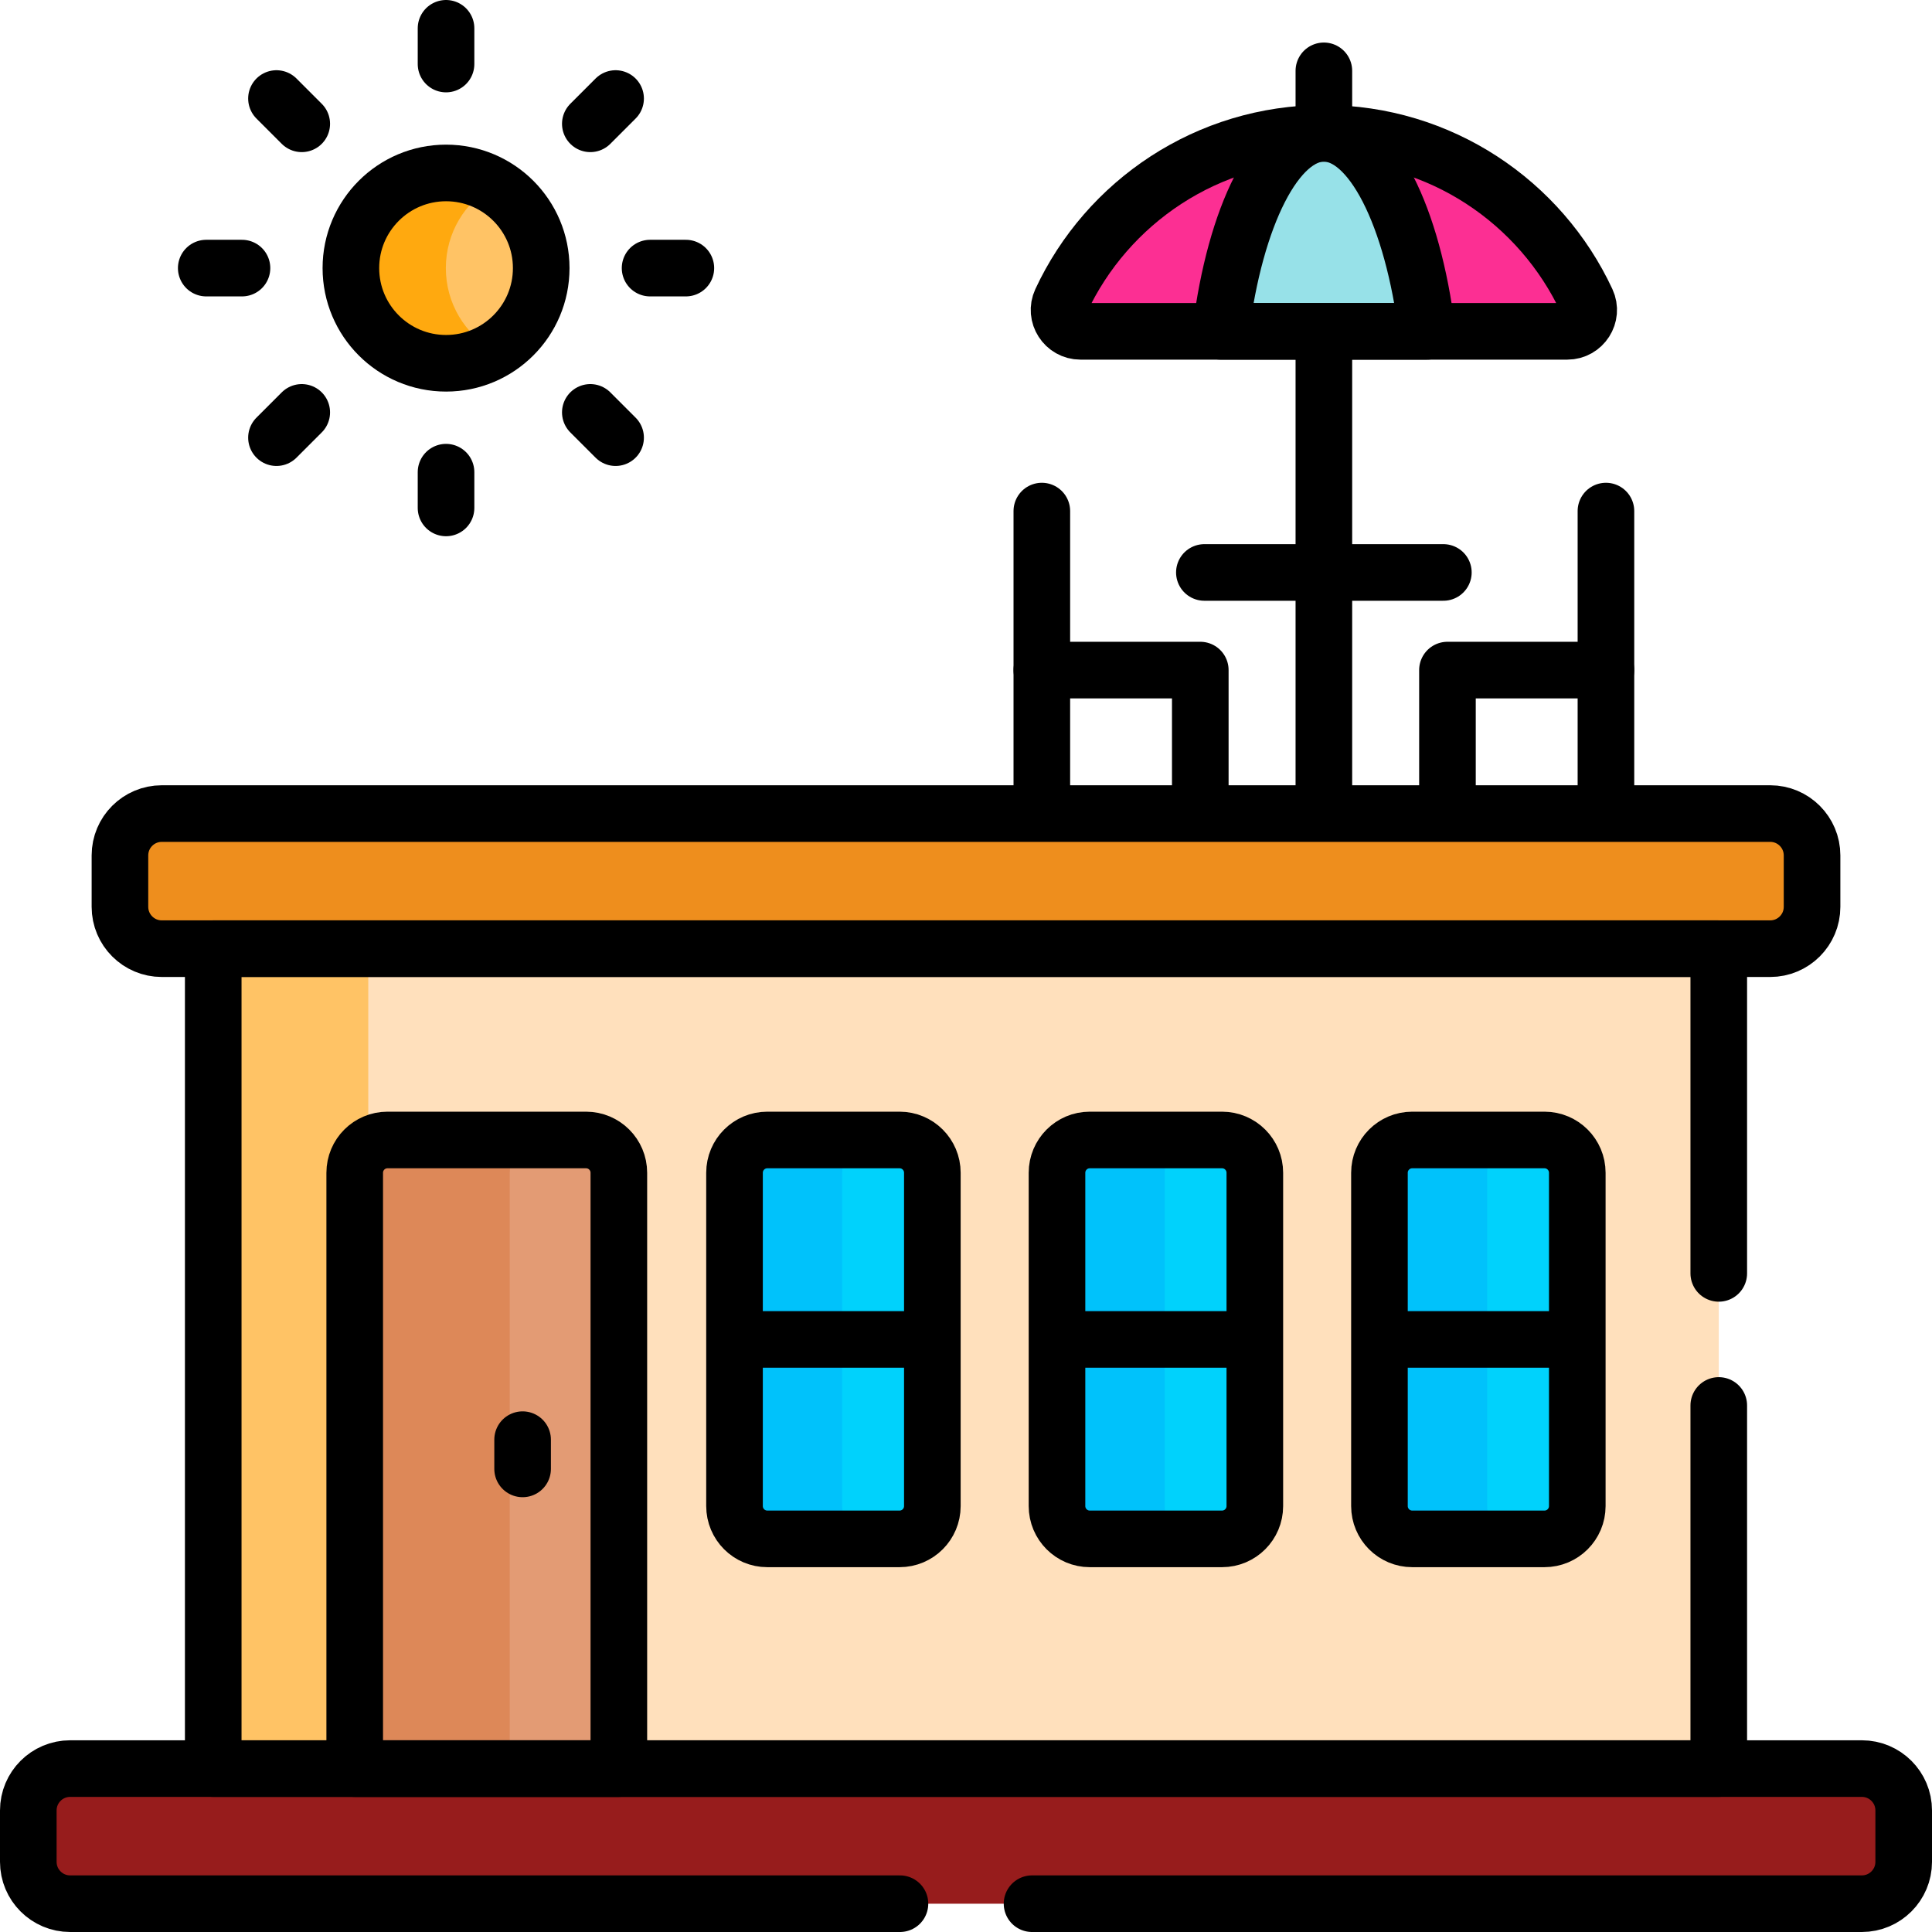 <svg width="60" height="60" viewBox="0 0 60 60" fill="none" xmlns="http://www.w3.org/2000/svg">
<g clip-path="url(#clip0_6292_18118)">
<path d="M53.378 28.848H11.016V55.625H53.378V28.848Z" fill="#FFE0BC"/>
<path d="M11.437 28.848H6.622V55.625H11.437V28.848Z" fill="#FFC365"/>
<path d="M27.937 35.403H23.83C23.267 35.403 22.811 35.859 22.811 36.422V46.772C22.811 47.335 23.267 47.791 23.83 47.791H27.937C28.499 47.791 28.955 47.335 28.955 46.772V36.422C28.955 35.859 28.499 35.403 27.937 35.403Z" fill="#00D2FC"/>
<path d="M26.155 46.772V36.422C26.155 35.859 26.611 35.403 27.174 35.403H23.829C23.267 35.403 22.811 35.859 22.811 36.422V46.772C22.811 47.335 23.267 47.791 23.829 47.791H27.174C26.611 47.791 26.155 47.335 26.155 46.772Z" fill="#00C2FB"/>
<path d="M37.951 35.403H33.844C33.282 35.403 32.826 35.859 32.826 36.422V46.772C32.826 47.335 33.282 47.791 33.844 47.791H37.951C38.514 47.791 38.97 47.335 38.97 46.772V36.422C38.97 35.859 38.514 35.403 37.951 35.403Z" fill="#00D2FC"/>
<path d="M36.171 46.772V36.422C36.171 35.859 36.627 35.403 37.189 35.403H33.844C33.282 35.403 32.826 35.859 32.826 36.422V46.772C32.826 47.335 33.282 47.791 33.844 47.791H37.189C36.627 47.791 36.171 47.335 36.171 46.772Z" fill="#00C2FB"/>
<path d="M47.965 35.403H43.859C43.296 35.403 42.84 35.859 42.84 36.422V46.772C42.84 47.335 43.296 47.791 43.859 47.791H47.965C48.528 47.791 48.984 47.335 48.984 46.772V36.422C48.984 35.859 48.528 35.403 47.965 35.403Z" fill="#00D2FC"/>
<path d="M46.185 46.772V36.422C46.185 35.859 46.641 35.403 47.203 35.403H43.859C43.296 35.403 42.84 35.859 42.84 36.422V46.772C42.84 47.335 43.296 47.791 43.859 47.791H47.203C46.641 47.791 46.185 47.335 46.185 46.772Z" fill="#00C2FB"/>
<path d="M18.2 35.403H16.362L16.087 35.557L15.618 36.157V55.625H19.219V36.422C19.219 35.859 18.763 35.403 18.2 35.403Z" fill="#E39B74"/>
<path d="M16.85 35.403H12.034C11.472 35.403 11.016 35.859 11.016 36.422V55.626H15.831V36.422C15.831 35.859 16.287 35.403 16.85 35.403Z" fill="#DD8858"/>
<path d="M41.114 4.141C37.499 4.141 34.382 6.273 32.951 9.348C32.747 9.787 33.071 10.29 33.556 10.29H37.91L38.397 9.922H41.114V4.141H41.114Z" fill="#FC2F93"/>
<path d="M41.114 4.141V9.922H43.963L44.318 10.29H48.673C49.157 10.29 49.481 9.787 49.277 9.348C47.847 6.273 44.73 4.141 41.114 4.141Z" fill="#FC2F93"/>
<path d="M42.393 4.81H42.176L41.141 6.611L40.525 8.848L40.291 9.98L40.468 10.29H44.318C44.006 7.802 43.298 5.798 42.393 4.81Z" fill="#97E1E8"/>
<path d="M41.114 4.141C39.623 4.141 38.358 6.717 37.91 10.29H40.469C40.78 7.802 41.489 5.798 42.394 4.81C41.999 4.379 41.567 4.141 41.114 4.141Z" fill="#97E1E8"/>
<path d="M15.326 5.765H14.928L13.975 6.83L13.602 8.205L13.852 9.615L14.395 10.556L15.327 10.888C16.212 10.377 16.808 9.422 16.808 8.326C16.808 7.231 16.212 6.276 15.326 5.765Z" fill="#FFC365"/>
<path d="M13.846 8.326C13.846 7.231 14.442 6.275 15.327 5.765C14.893 5.514 14.39 5.371 13.853 5.371C12.22 5.371 10.897 6.694 10.897 8.326C10.897 9.959 12.22 11.282 13.853 11.282C14.39 11.282 14.893 11.138 15.327 10.888C14.442 10.377 13.846 9.422 13.846 8.326Z" fill="#FFA90F"/>
<path d="M57.821 54.925H6.46L6.004 55.186L5.584 55.538V58.047L5.691 58.584L6.199 59.043L6.425 59.121H57.821C58.539 59.121 59.121 58.539 59.121 57.821V56.225C59.121 55.507 58.539 54.925 57.821 54.925Z" fill="#971C1C"/>
<path d="M5.694 57.821V56.225C5.694 55.507 6.276 54.925 6.994 54.925H2.179C1.461 54.925 0.879 55.507 0.879 56.225V57.821C0.879 58.539 1.461 59.121 2.179 59.121H6.994C6.276 59.121 5.694 58.539 5.694 57.821Z" fill="#971C1C"/>
<path d="M54.975 25.266H9.212C8.965 25.421 8.768 25.547 8.768 25.547L8.338 26.172V28.789L8.763 29.258C8.763 29.258 9.132 29.368 9.454 29.462H54.975C55.693 29.462 56.275 28.88 56.275 28.162V26.566C56.275 25.848 55.693 25.266 54.975 25.266Z" fill="#EE8E1D"/>
<path d="M8.54 28.162V26.566C8.54 25.848 9.122 25.266 9.84 25.266H5.025C4.307 25.266 3.725 25.848 3.725 26.566V28.162C3.725 28.88 4.307 29.462 5.025 29.462H9.84C9.122 29.462 8.54 28.88 8.54 28.162Z" fill="#EE8E1D"/>
<path d="M54.975 25.266H5.025C4.307 25.266 3.725 25.848 3.725 26.566V28.162C3.725 28.88 4.307 29.462 5.025 29.462H54.975C55.693 29.462 56.275 28.88 56.275 28.162V26.566C56.275 25.848 55.693 25.266 54.975 25.266Z" stroke="black" stroke-width="1.758" stroke-miterlimit="10" stroke-linecap="round" stroke-linejoin="round"/>
<path d="M13.853 11.282C15.485 11.282 16.808 9.959 16.808 8.326C16.808 6.694 15.485 5.371 13.853 5.371C12.22 5.371 10.897 6.694 10.897 8.326C10.897 9.959 12.22 11.282 13.853 11.282Z" stroke="black" stroke-width="1.758" stroke-miterlimit="10" stroke-linecap="round" stroke-linejoin="round"/>
<path d="M13.852 1.989V0.879" stroke="black" stroke-width="1.758" stroke-miterlimit="10" stroke-linecap="round" stroke-linejoin="round"/>
<path d="M13.852 15.774V14.664" stroke="black" stroke-width="1.758" stroke-miterlimit="10" stroke-linecap="round" stroke-linejoin="round"/>
<path d="M9.371 3.845L8.586 3.06" stroke="black" stroke-width="1.758" stroke-miterlimit="10" stroke-linecap="round" stroke-linejoin="round"/>
<path d="M19.118 13.592L18.333 12.807" stroke="black" stroke-width="1.758" stroke-miterlimit="10" stroke-linecap="round" stroke-linejoin="round"/>
<path d="M7.515 8.326H6.405" stroke="black" stroke-width="1.758" stroke-miterlimit="10" stroke-linecap="round" stroke-linejoin="round"/>
<path d="M21.3 8.326H20.189" stroke="black" stroke-width="1.758" stroke-miterlimit="10" stroke-linecap="round" stroke-linejoin="round"/>
<path d="M9.371 12.807L8.586 13.592" stroke="black" stroke-width="1.758" stroke-miterlimit="10" stroke-linecap="round" stroke-linejoin="round"/>
<path d="M19.118 3.06L18.333 3.845" stroke="black" stroke-width="1.758" stroke-miterlimit="10" stroke-linecap="round" stroke-linejoin="round"/>
<path d="M32.355 15.872V25.149" stroke="black" stroke-width="1.758" stroke-miterlimit="10" stroke-linecap="round" stroke-linejoin="round"/>
<path d="M32.355 20.81H37.276V25.149" stroke="black" stroke-width="1.758" stroke-miterlimit="10" stroke-linecap="round" stroke-linejoin="round"/>
<path d="M49.874 15.872V25.149" stroke="black" stroke-width="1.758" stroke-miterlimit="10" stroke-linecap="round" stroke-linejoin="round"/>
<path d="M49.874 20.81H44.952V25.149" stroke="black" stroke-width="1.758" stroke-miterlimit="10" stroke-linecap="round" stroke-linejoin="round"/>
<path d="M37.403 17.778H44.825" stroke="black" stroke-width="1.758" stroke-miterlimit="10" stroke-linecap="round" stroke-linejoin="round"/>
<path d="M41.114 18.268V25.149" stroke="black" stroke-width="1.758" stroke-miterlimit="10" stroke-linecap="round" stroke-linejoin="round"/>
<path d="M41.114 17.61V10.442" stroke="black" stroke-width="1.758" stroke-miterlimit="10" stroke-linecap="round" stroke-linejoin="round"/>
<path d="M41.114 3.957V2.2" stroke="black" stroke-width="1.758" stroke-miterlimit="10" stroke-linecap="round" stroke-linejoin="round"/>
<path d="M49.277 9.348C47.846 6.273 44.73 4.141 41.114 4.141C37.499 4.141 34.382 6.273 32.951 9.348C32.747 9.787 33.071 10.29 33.556 10.29H48.673C49.157 10.29 49.481 9.787 49.277 9.348Z" stroke="black" stroke-width="1.758" stroke-miterlimit="10" stroke-linecap="round" stroke-linejoin="round"/>
<path d="M37.91 10.29H44.318C43.871 6.717 42.606 4.141 41.114 4.141C39.623 4.141 38.358 6.717 37.91 10.29Z" stroke="black" stroke-width="1.758" stroke-miterlimit="10" stroke-linecap="round" stroke-linejoin="round"/>
<path d="M16.23 44.71V45.618" stroke="black" stroke-width="1.758" stroke-miterlimit="10" stroke-linecap="round" stroke-linejoin="round"/>
<path d="M18.2 35.403H12.034C11.472 35.403 11.016 35.859 11.016 36.422V54.925H19.219V36.422C19.219 35.859 18.763 35.403 18.2 35.403Z" stroke="black" stroke-width="1.758" stroke-miterlimit="10" stroke-linecap="round" stroke-linejoin="round"/>
<path d="M27.937 35.403H23.83C23.267 35.403 22.811 35.859 22.811 36.422V46.772C22.811 47.335 23.267 47.791 23.83 47.791H27.937C28.499 47.791 28.955 47.335 28.955 46.772V36.422C28.955 35.859 28.499 35.403 27.937 35.403Z" stroke="black" stroke-width="1.758" stroke-miterlimit="10" stroke-linecap="round" stroke-linejoin="round"/>
<path d="M37.951 35.403H33.844C33.282 35.403 32.826 35.859 32.826 36.422V46.772C32.826 47.335 33.282 47.791 33.844 47.791H37.951C38.514 47.791 38.97 47.335 38.97 46.772V36.422C38.97 35.859 38.514 35.403 37.951 35.403Z" stroke="black" stroke-width="1.758" stroke-miterlimit="10" stroke-linecap="round" stroke-linejoin="round"/>
<path d="M47.965 35.403H43.859C43.296 35.403 42.84 35.859 42.84 36.422V46.772C42.84 47.335 43.296 47.791 43.859 47.791H47.965C48.528 47.791 48.984 47.335 48.984 46.772V36.422C48.984 35.859 48.528 35.403 47.965 35.403Z" stroke="black" stroke-width="1.758" stroke-miterlimit="10" stroke-linecap="round" stroke-linejoin="round"/>
<path d="M23.427 41.597H28.349" stroke="black" stroke-width="1.758" stroke-miterlimit="10" stroke-linecap="round" stroke-linejoin="round"/>
<path d="M33.417 41.597H38.31" stroke="black" stroke-width="1.758" stroke-miterlimit="10" stroke-linecap="round" stroke-linejoin="round"/>
<path d="M43.437 41.597H48.398" stroke="black" stroke-width="1.758" stroke-miterlimit="10" stroke-linecap="round" stroke-linejoin="round"/>
<path d="M32.051 59.121H57.821C58.539 59.121 59.121 58.539 59.121 57.821V56.225C59.121 55.507 58.539 54.925 57.821 54.925H2.179C1.461 54.925 0.879 55.507 0.879 56.225V57.821C0.879 58.539 1.461 59.121 2.179 59.121H27.949" stroke="black" stroke-width="1.758" stroke-miterlimit="10" stroke-linecap="round" stroke-linejoin="round"/>
<path d="M53.378 39.546V29.462H6.622V54.925H53.378V43.648" stroke="black" stroke-width="1.758" stroke-miterlimit="10" stroke-linecap="round" stroke-linejoin="round"/>
</g>
<defs>
<clipPath id="clip0_6292_18118">
<rect width="60" height="60" fill="white"/>
</clipPath>
</defs>
</svg>
